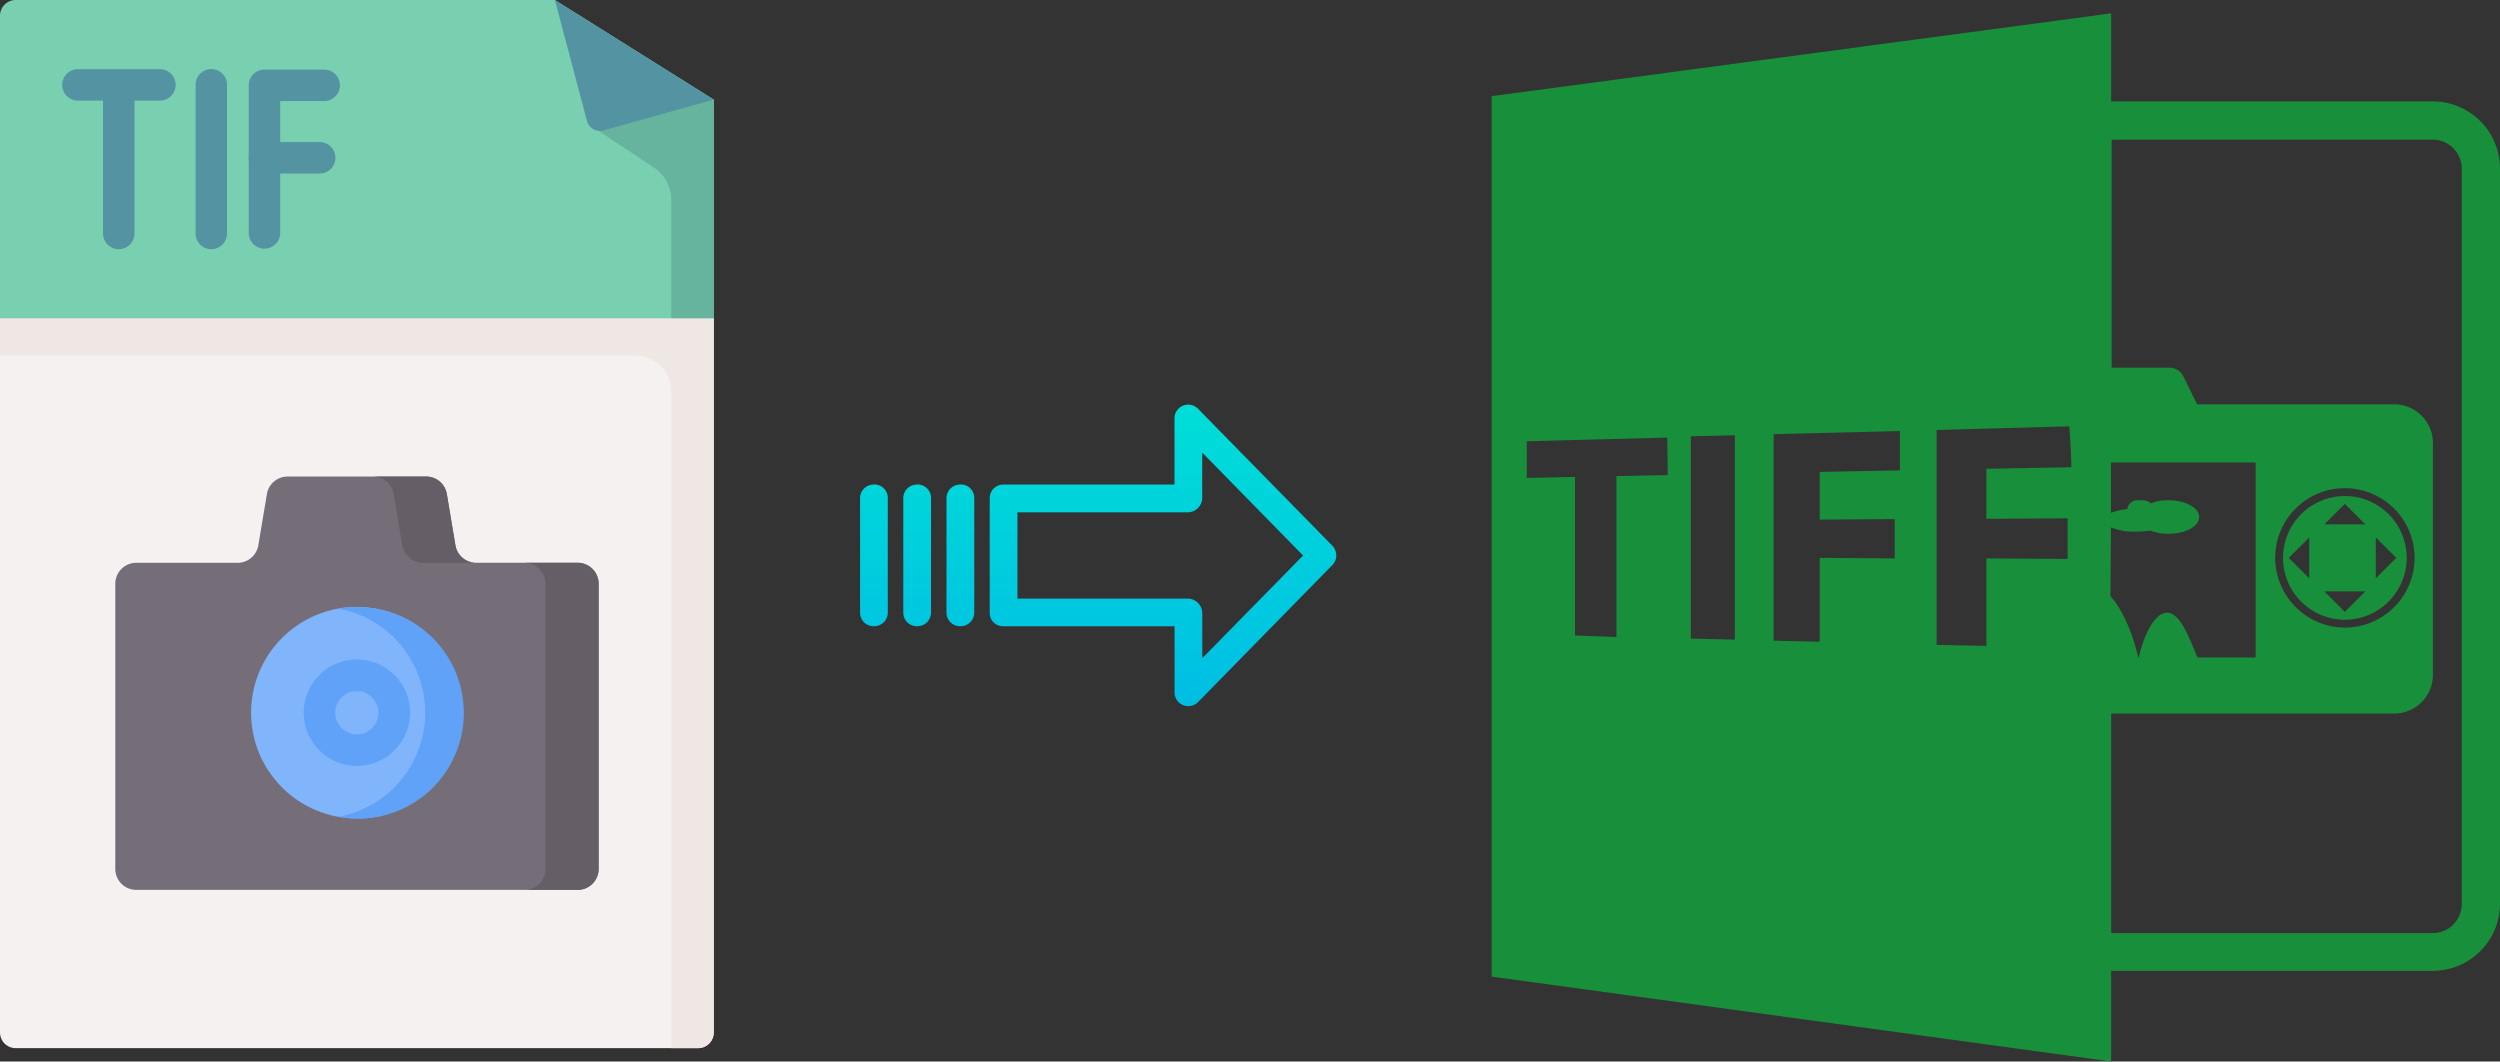 <svg xmlns="http://www.w3.org/2000/svg" xmlns:xlink="http://www.w3.org/1999/xlink" viewBox="0 0 477.03 202.55"><rect x="0" y="0" width="477.03" height="202.55" fill="#333333" stroke="none"/><defs><style>.cls-1{fill:#188f3b;}.cls-2{fill:#f6f1f1;}.cls-3{fill:#efe7e4;}.cls-4{fill:#78d0b1;}.cls-5{fill:#66b49d;}.cls-6{fill:#5493a2;}.cls-7{fill:#756e78;}.cls-8{fill:#665e66;}.cls-9{fill:#80b4fb;}.cls-10{fill:#61a2f9;}.cls-11{fill:url(#linear-gradient);}.cls-12{fill:url(#linear-gradient-2);}.cls-13{fill:url(#linear-gradient-3);}.cls-14{fill:url(#linear-gradient-4);}</style><linearGradient id="linear-gradient" x1="221.9" y1="133.57" x2="221.9" y2="14.36" gradientTransform="matrix(1, 0, 0, -1, 0, 180.71)" gradientUnits="userSpaceOnUse"><stop offset="0" stop-color="#00efd1"/><stop offset="1" stop-color="#00acea"/></linearGradient><linearGradient id="linear-gradient-2" x1="183.25" y1="133.57" x2="183.25" y2="14.36" xlink:href="#linear-gradient"/><linearGradient id="linear-gradient-3" x1="175" y1="133.57" x2="175" y2="14.36" xlink:href="#linear-gradient"/><linearGradient id="linear-gradient-4" x1="166.76" y1="133.57" x2="166.76" y2="14.36" xlink:href="#linear-gradient"/></defs><title>tif to tiff</title><g id="Layer_2" data-name="Layer 2"><g id="Layer_5_Image" data-name="Layer 5 Image"><path class="cls-1" d="M402.83,185.25h61.4a12.82,12.82,0,0,0,12.8-12.8V32.15a12.82,12.82,0,0,0-12.8-12.8h-61.4V2.55l-118.2,15.8v168l118.2,16.2Zm0-84.6a12.05,12.05,0,0,0,4.7.8,24.58,24.58,0,0,0,2.8-.2,9.34,9.34,0,0,0,3.4.6c3.3,0,5.9-1.4,5.9-3.2s-2.7-3.2-5.9-3.2a8.45,8.45,0,0,0-3.3.6,2.53,2.53,0,0,0-1.5-.6H408a2,2,0,0,0-2.1,1.7,11.86,11.86,0,0,0-3.1.7v-9.6h27.6v37.2h-11.1c-1.5-3.5-3.4-9.1-6.2-8.5-3.1.7-4.8,7.5-5,8.5H408c-.2-.9-1.7-7.6-5.3-11.7l.1-13.1Zm.8-74h60.6a5.55,5.55,0,0,1,5.5,5.5v140.4a5.55,5.55,0,0,1-5.5,5.5h-60.6a2.2,2.2,0,0,1-.8-.1v-41.8h54a7.38,7.38,0,0,0,7.4-7.4V84.55a7.38,7.38,0,0,0-7.4-7.4h-37.6l-2.7-5.5a3,3,0,0,0-2.6-1.5h-11V26.75A1.48,1.48,0,0,1,403.63,26.65Zm30.5,79.8a13.3,13.3,0,1,1,13.3,13.3A13.36,13.36,0,0,1,434.13,106.45Zm-115.9-15.8-9.8.2v30.7l-7.9-.3V91l-9.2.2v-7l26.8-.7.1,7.2Zm12.8,31.4-8.4-.2V83.25l8.4-.2Zm31.5-32.3-15.3.3v9.1l14.3-.1v7.5l-14.3-.1v16l-8.8-.2V82.85l24.1-.6v7.5Zm32,16.9-15.5-.1v16.7l-9.5-.2v-41l25.3-.7c.2,2.3.3,4.6.4,6.8h0v1l-16.2.3V99l15.5-.1v7.8Z"/><path class="cls-1" d="M459.23,106.45a11.8,11.8,0,1,0-11.8,11.8A11.82,11.82,0,0,0,459.23,106.45Zm-5.9-3.9,3.9,3.9-3.9,3.9v-7.8Zm-5.9-6.4,3.9,3.9h-7.8Zm-6.8,14.2-3.9-3.9,3.9-3.9Zm10.7,2.5-3.9,3.9-3.9-3.9Z"/></g><g id="Layer_2-2" data-name="Layer 2"><path class="cls-2" d="M133.14,200H3.05A3,3,0,0,1,0,197V60.71H136.19V197A3,3,0,0,1,133.14,200Z"/><path class="cls-3" d="M0,60.71v7.15H121.23a6.85,6.85,0,0,1,6.85,6.84V200h5.06a3,3,0,0,0,3.05-3.05V60.71Z"/><path class="cls-4" d="M105.88,0H3.05A3,3,0,0,0,0,3.05V60.71H136.19V19Z"/><path class="cls-5" d="M112.74,24l12.07,8a7.32,7.32,0,0,1,3.27,6.09V60.71h8.11V19Z"/><path class="cls-6" d="M105.88,0,112,23.09a2.55,2.55,0,0,0,3.14,1.8l21-5.87Z"/><path class="cls-6" d="M40.32,47.55a3,3,0,0,1-3-3V16.18a3,3,0,0,1,6,0V44.53A3,3,0,0,1,40.32,47.55Z"/><path class="cls-6" d="M50.46,47.45a3,3,0,0,1-3-3V16.28a3,3,0,0,1,3-3h11.4a3,3,0,1,1,0,6H53.47V44.43A3,3,0,0,1,50.46,47.45Z"/><path class="cls-6" d="M61,33.11H50.46a3,3,0,0,1,0-6H61a3,3,0,0,1,0,6Z"/><path class="cls-6" d="M30.52,19.2H14.87a3,3,0,1,1,0-6H30.52a3,3,0,1,1,0,6Z"/><path class="cls-6" d="M22.66,47.55a3,3,0,0,1-3-3V17.09a3,3,0,1,1,6,0V44.53A3,3,0,0,1,22.66,47.55Z"/><path class="cls-7" d="M86.9,104.06l-1.64-9.8a4,4,0,0,0-3.93-3.33H54.86a4,4,0,0,0-3.93,3.33l-1.64,9.8a4,4,0,0,1-3.94,3.33H26a4,4,0,0,0-4,4v54.41a4,4,0,0,0,4,4h84.24a4,4,0,0,0,4-4V111.38a4,4,0,0,0-4-4H90.83a4,4,0,0,1-3.93-3.33Z"/><path class="cls-8" d="M75.12,94.26l1.64,9.8a4,4,0,0,0,3.93,3.33H90.84a4,4,0,0,1-3.94-3.33l-1.64-9.8a4,4,0,0,0-3.93-3.33H71.18A4,4,0,0,1,75.12,94.26Z"/><path class="cls-8" d="M110.21,107.39H100.07a4,4,0,0,1,4,4v54.41a4,4,0,0,1-4,4h10.14a4,4,0,0,0,4-4V111.38A4,4,0,0,0,110.21,107.39Z"/><circle class="cls-9" cx="68.09" cy="135.99" r="20.18"/><path class="cls-10" d="M68.09,115.81a20,20,0,0,0-3.56.32,20.18,20.18,0,0,1,0,39.72,20.18,20.18,0,1,0,3.56-40Z"/><path class="cls-10" d="M68.09,146.14A10.15,10.15,0,1,1,78.25,136,10.16,10.16,0,0,1,68.09,146.14Zm0-14.26A4.12,4.12,0,1,0,72.21,136,4.11,4.11,0,0,0,68.09,131.88Z"/></g><g id="Layer_3" data-name="Layer 3"><path class="cls-11" d="M228.6,78a2.62,2.62,0,0,0-3.7-.05,2.59,2.59,0,0,0-.79,1.91V92.46H191.5A2.6,2.6,0,0,0,188.85,95v22a2.5,2.5,0,0,0,.77,1.8,2.65,2.65,0,0,0,1.88.7h32.62v12.59a2.61,2.61,0,0,0,1.62,2.45,2.57,2.57,0,0,0,1,.2,2.65,2.65,0,0,0,1.89-.8l25.59-26.11a2.65,2.65,0,0,0,0-3.71Zm.81,47.59V117a2.81,2.81,0,0,0-2.7-2.78H194.14V97.76h32.56a2.8,2.8,0,0,0,2.7-2.77V86.36L248.64,106Z"/><path class="cls-12" d="M183.26,92.46h0A2.6,2.6,0,0,0,180.6,95v21.93a2.58,2.58,0,0,0,2.58,2.56h.07a2.61,2.61,0,0,0,2.65-2.55V95a2.56,2.56,0,0,0-2.58-2.56Z"/><path class="cls-13" d="M175,92.46h0A2.6,2.6,0,0,0,172.36,95v21.93a2.57,2.57,0,0,0,2.58,2.56H175a2.61,2.61,0,0,0,2.65-2.55V95a2.57,2.57,0,0,0-2.58-2.56Z"/><path class="cls-14" d="M166.77,92.46h0A2.6,2.6,0,0,0,164.11,95v21.93a2.58,2.58,0,0,0,2.58,2.56h.07A2.61,2.61,0,0,0,169.4,117V95a2.56,2.56,0,0,0-2.58-2.56Z"/></g></g></svg>
